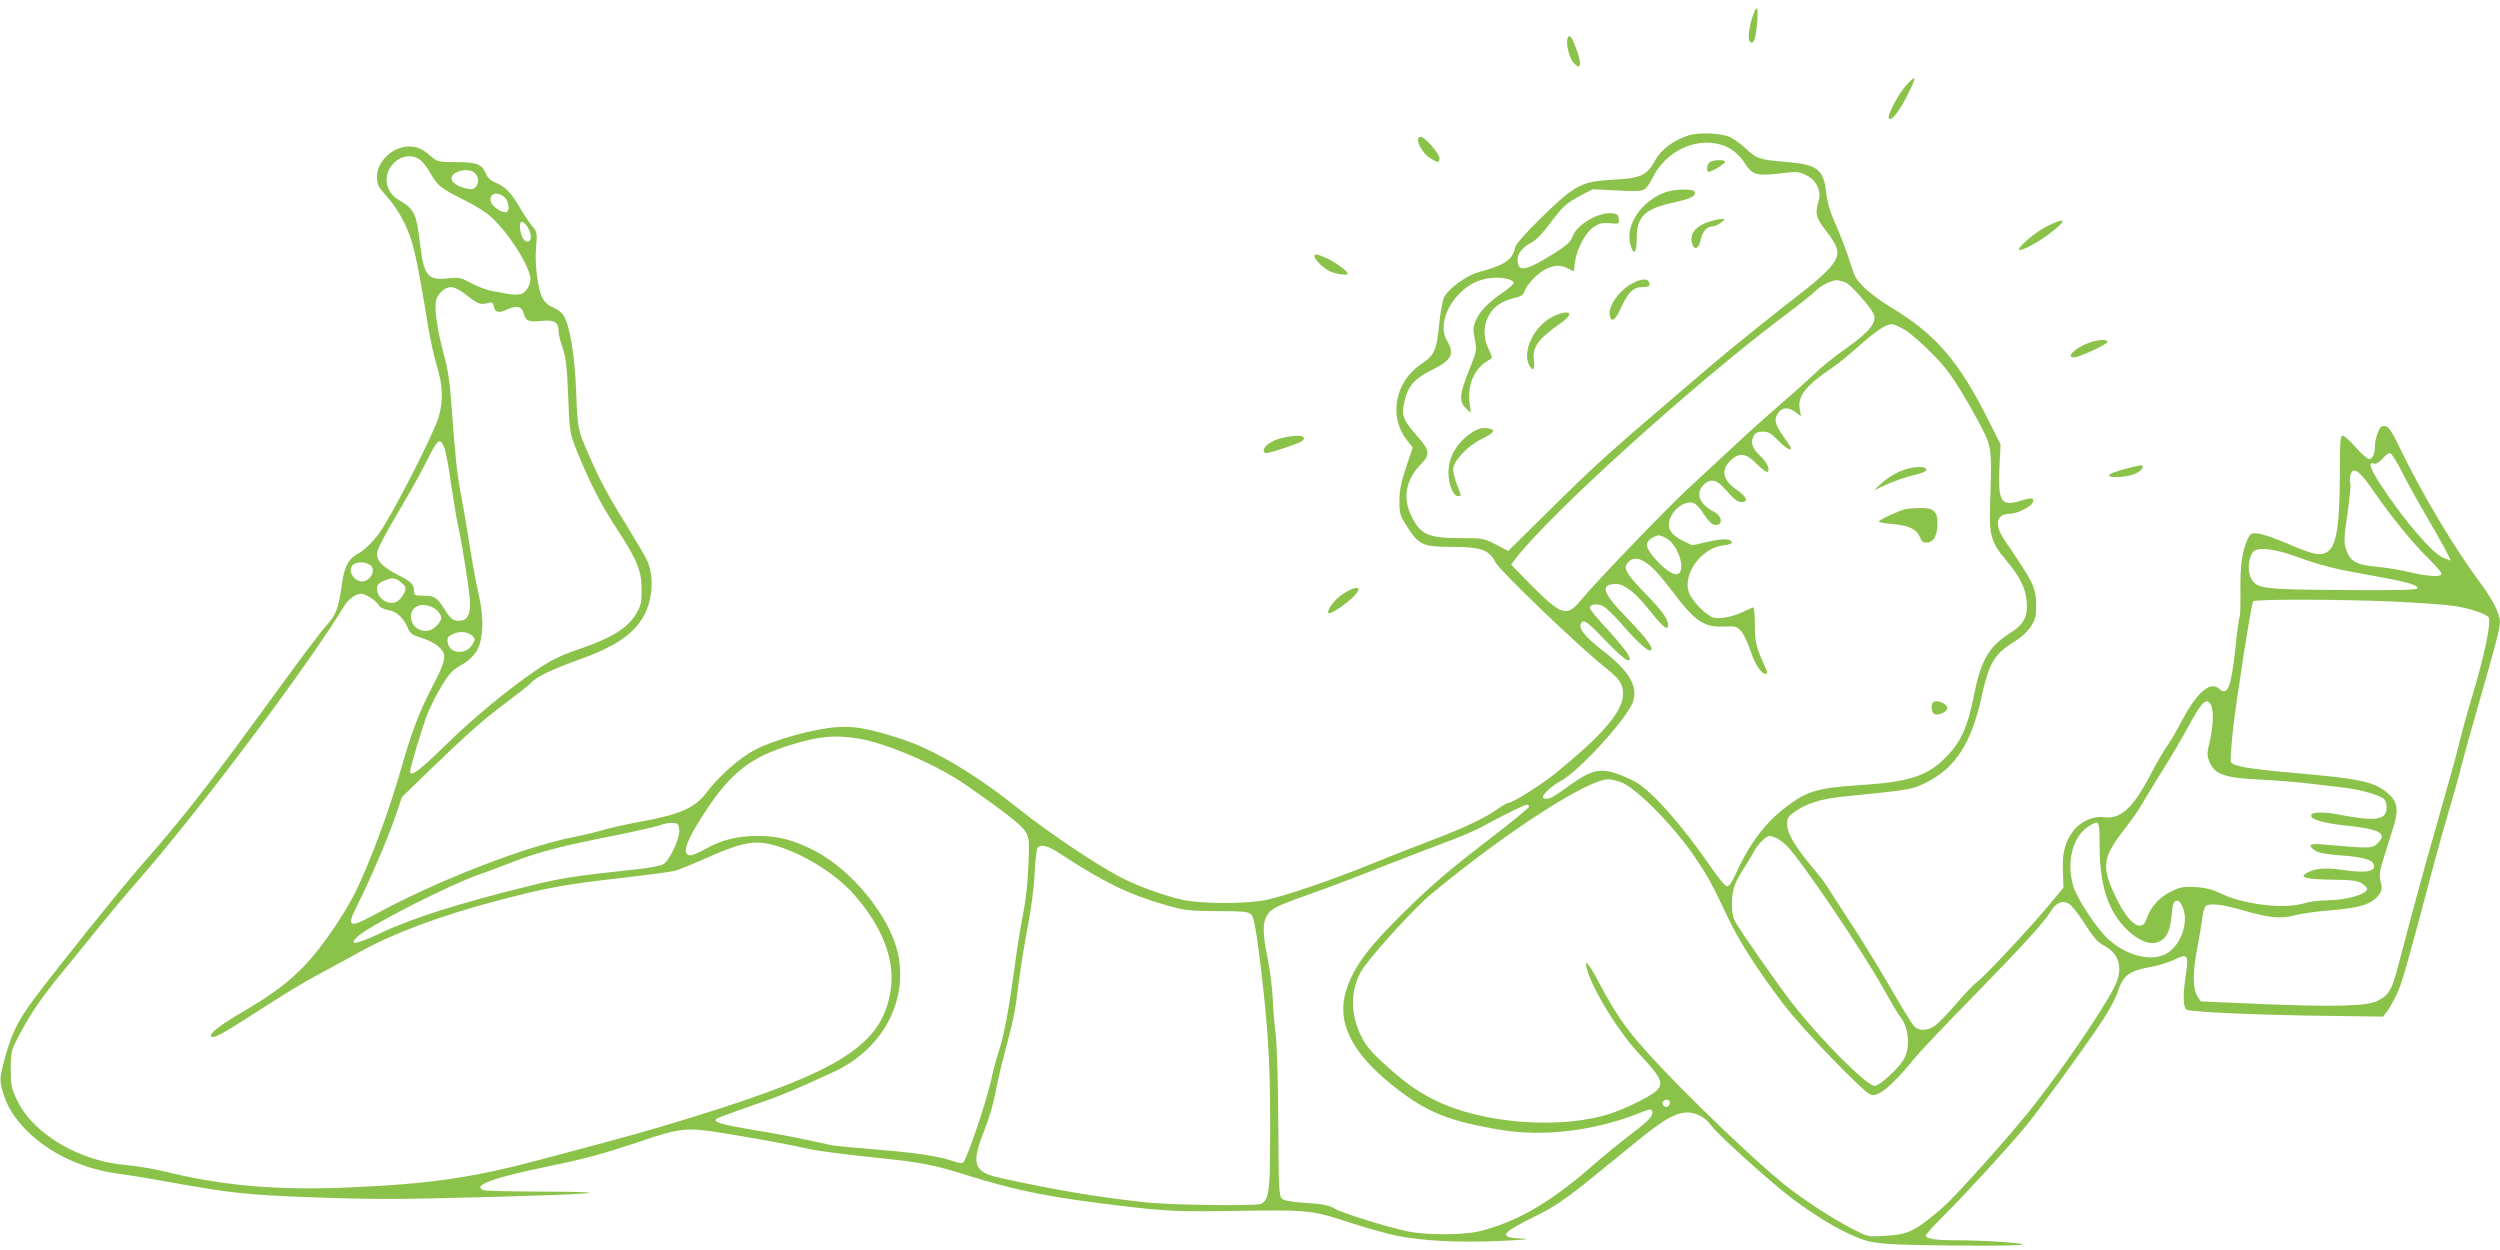 <?xml version="1.0" standalone="no"?>
<!DOCTYPE svg PUBLIC "-//W3C//DTD SVG 20010904//EN"
 "http://www.w3.org/TR/2001/REC-SVG-20010904/DTD/svg10.dtd">
<svg version="1.0" xmlns="http://www.w3.org/2000/svg"
 width="1280pt" height="640pt" viewBox="0 0 1280 640"
 preserveAspectRatio="xMidYMid meet">
<g transform="translate(0,640) scale(0.1,-0.1)"
fill="#8bc34a" stroke="none">
<path d="M8980 6334 c-23 -59 -34 -134 -21 -147 18 -18 29 7 37 90 7 80 1 102
-16 57z"/>
<path d="M8025 6201 c-8 -26 10 -99 31 -122 39 -43 45 -9 13 75 -23 62 -35 75
-44 47z"/>
<path d="M9755 5958 c-34 -40 -85 -134 -85 -157 0 -21 19 -11 43 22 34 44 99
177 88 177 -5 0 -26 -19 -46 -42z"/>
<path d="M8643 5706 c-76 -25 -140 -73 -170 -129 -41 -76 -73 -90 -214 -97
-162 -9 -195 -26 -365 -192 -87 -85 -133 -138 -137 -156 -13 -63 -52 -89 -188
-126 -63 -18 -151 -82 -175 -127 -8 -16 -19 -77 -25 -135 -13 -138 -23 -162
-95 -210 -132 -89 -165 -268 -71 -387 l30 -39 -34 -101 c-26 -77 -34 -119 -34
-172 0 -67 3 -75 43 -137 58 -89 79 -98 229 -98 145 0 189 -16 219 -78 20 -41
423 -429 561 -538 77 -62 92 -84 93 -137 0 -87 -99 -205 -342 -403 -69 -57
-222 -154 -243 -154 -7 0 -30 -13 -53 -29 -64 -47 -173 -99 -352 -167 -91 -34
-230 -89 -310 -122 -181 -74 -421 -156 -520 -178 -99 -23 -337 -23 -435 -1
-106 24 -241 74 -334 124 -121 65 -367 231 -504 341 -224 179 -439 307 -607
360 -162 52 -231 65 -325 59 -112 -7 -321 -64 -420 -116 -77 -40 -186 -137
-247 -218 -59 -80 -136 -114 -355 -153 -63 -12 -143 -30 -176 -40 -34 -10
-100 -26 -147 -35 -253 -49 -706 -225 -1022 -398 -133 -72 -146 -65 -88 49 61
121 156 342 194 453 l34 100 138 134 c211 203 279 263 400 353 60 45 116 89
123 98 25 29 104 68 236 115 193 69 285 130 340 225 46 81 55 200 20 283 -7
17 -56 100 -108 185 -101 163 -139 236 -194 363 -55 125 -56 130 -63 320 -7
188 -33 342 -66 393 -9 13 -33 31 -54 39 -25 10 -42 26 -54 50 -24 50 -39 176
-31 261 6 68 5 74 -19 103 -14 17 -44 61 -65 97 -46 78 -72 105 -124 127 -26
10 -41 26 -51 50 -19 45 -47 55 -156 55 -84 0 -91 2 -122 29 -47 40 -71 51
-115 51 -84 -1 -163 -77 -163 -156 0 -38 6 -51 50 -99 27 -30 66 -87 85 -126
50 -99 66 -167 130 -559 10 -58 29 -141 42 -185 30 -96 33 -177 9 -260 -26
-89 -247 -519 -308 -600 -33 -43 -70 -79 -96 -94 -58 -31 -78 -67 -92 -164
-17 -122 -29 -155 -80 -211 -26 -28 -150 -193 -275 -366 -329 -452 -454 -613
-671 -860 -115 -132 -419 -510 -547 -681 -91 -121 -124 -192 -162 -344 -15
-60 -16 -76 -5 -120 21 -82 59 -146 129 -216 117 -116 286 -195 471 -219 47
-6 157 -24 245 -40 332 -60 408 -68 765 -81 277 -10 440 -10 830 1 612 16 737
27 338 29 -163 0 -303 4 -312 7 -61 23 45 63 312 118 212 44 289 65 488 131
206 70 237 73 411 46 164 -26 372 -64 466 -86 37 -8 176 -26 310 -40 262 -27
308 -36 497 -95 224 -70 388 -104 660 -139 312 -40 384 -45 615 -42 489 7 464
10 699 -66 77 -24 170 -50 207 -58 132 -28 323 -38 534 -29 122 6 171 10 125
12 -131 5 -121 25 53 111 128 63 166 91 462 334 181 149 234 184 295 198 54
12 114 -12 149 -61 28 -39 207 -204 361 -332 100 -84 248 -180 344 -224 117
-54 136 -56 522 -61 214 -2 364 -1 368 5 5 9 -204 22 -355 22 -91 0 -139 8
-139 24 0 6 43 54 96 106 105 104 325 344 417 455 70 85 319 428 395 545 31
47 64 109 74 139 29 89 58 110 173 131 39 7 92 24 119 37 66 33 73 25 58 -74
-16 -104 -15 -168 2 -182 16 -13 384 -29 774 -33 l233 -3 20 25 c10 14 33 52
49 86 27 56 51 139 186 649 25 94 63 229 84 300 22 72 49 168 60 215 12 47 53
195 92 330 83 289 108 385 108 413 0 43 -36 115 -101 203 -133 178 -299 457
-411 689 -42 87 -58 111 -76 113 -18 3 -26 -4 -37 -32 -8 -19 -15 -48 -15 -63
0 -46 -11 -73 -30 -73 -9 0 -40 27 -69 60 -29 33 -59 60 -67 60 -12 0 -14 -34
-14 -202 -1 -249 -16 -351 -56 -387 -36 -31 -75 -24 -213 36 -58 25 -124 48
-147 51 -38 4 -42 2 -57 -31 -27 -57 -38 -134 -36 -263 1 -67 -1 -126 -4 -131
-3 -5 -13 -74 -21 -154 -23 -213 -40 -256 -86 -214 -44 39 -113 -21 -189 -166
-24 -46 -58 -104 -76 -129 -18 -25 -56 -92 -86 -149 -87 -168 -154 -228 -238
-215 -51 8 -119 -22 -154 -68 -44 -57 -59 -113 -55 -208 l3 -85 -75 -90 c-101
-121 -333 -369 -370 -395 -16 -11 -63 -61 -105 -110 -42 -49 -90 -99 -107
-111 -38 -27 -83 -29 -108 -3 -10 10 -67 102 -125 204 -59 102 -149 248 -200
325 -50 77 -102 157 -114 177 -12 21 -52 73 -88 115 -84 101 -123 168 -123
214 0 31 6 40 39 63 61 43 134 65 244 77 364 37 353 35 432 74 145 72 228 200
279 430 41 185 65 226 178 295 26 16 60 48 75 71 24 36 28 53 28 108 0 92 -12
116 -158 330 -59 85 -48 141 28 141 32 0 104 36 112 56 10 26 -5 28 -62 10
-99 -31 -116 -4 -108 170 l6 119 -58 115 c-154 310 -273 448 -504 587 -101 62
-172 125 -188 170 -6 15 -22 62 -35 103 -14 41 -42 112 -62 157 -25 55 -40
106 -45 151 -13 125 -44 150 -206 163 -137 11 -151 16 -207 69 -24 22 -59 48
-78 57 -46 22 -163 27 -217 9z m166 -46 c51 -14 93 -47 126 -98 37 -57 59 -64
179 -50 84 10 96 10 132 -8 54 -26 81 -81 65 -134 -19 -64 -14 -84 39 -153 68
-87 73 -119 28 -177 -19 -25 -76 -78 -128 -118 -176 -136 -404 -320 -496 -399
-50 -43 -146 -125 -214 -183 -294 -251 -378 -326 -591 -537 l-227 -224 -63 33
c-62 32 -67 33 -189 33 -162 0 -202 20 -249 125 -39 86 -20 178 53 252 50 51
47 73 -20 148 -64 72 -77 99 -68 149 16 98 48 138 144 186 103 51 119 82 79
150 -38 63 -13 162 60 238 48 51 103 78 170 84 56 5 111 -8 111 -26 0 -6 -26
-28 -57 -50 -74 -50 -118 -96 -138 -144 -13 -32 -14 -47 -4 -95 11 -56 10 -59
-30 -159 -48 -119 -52 -159 -16 -193 l26 -24 -7 54 c-11 95 27 177 100 217 19
10 18 12 -2 55 -27 55 -28 117 -2 168 25 48 65 77 129 93 36 8 51 17 55 32 9
33 65 94 107 115 46 24 80 25 118 5 l29 -14 6 48 c9 67 54 151 96 179 28 19
44 23 83 19 47 -4 48 -4 45 22 -2 21 -9 27 -33 29 -70 8 -184 -59 -204 -120
-9 -26 -30 -45 -95 -86 -147 -92 -186 -98 -186 -30 0 32 27 63 77 90 18 9 56
49 86 90 67 90 86 108 162 148 l60 31 121 -6 c80 -5 128 -4 141 4 11 6 30 31
42 56 64 136 217 213 350 175z m-6656 -80 c14 -11 39 -44 55 -74 33 -58 53
-73 180 -136 46 -22 103 -59 128 -82 83 -77 179 -222 198 -301 9 -36 -17 -85
-49 -93 -14 -3 -40 -3 -58 0 -17 4 -54 10 -82 15 -27 4 -77 22 -110 40 -55 30
-64 32 -121 26 -104 -12 -124 13 -143 175 -20 161 -28 178 -112 228 -60 36
-77 109 -40 166 38 57 107 73 154 36z m281 -69 c21 -23 18 -60 -6 -75 -22 -14
-96 11 -112 37 -26 44 82 78 118 38z m143 -116 c23 -16 34 -56 22 -77 -12 -19
-78 19 -86 50 -9 39 26 54 64 27z m139 -192 c8 -32 -9 -51 -30 -34 -18 15 -31
74 -20 92 9 15 41 -22 50 -58z m6731 -248 c24 -7 127 -122 145 -161 20 -43
-18 -91 -135 -174 -59 -41 -135 -102 -169 -136 -35 -33 -110 -101 -168 -150
-57 -49 -164 -145 -238 -214 -74 -69 -181 -168 -237 -220 -113 -104 -477 -483
-551 -573 -73 -89 -99 -80 -268 91 l-89 91 25 33 c170 223 906 889 1363 1233
83 62 159 123 170 135 24 27 94 61 115 55 8 -2 25 -6 37 -10z m-7052 -71 c57
-44 65 -46 115 -33 9 3 16 -5 18 -19 5 -32 26 -37 67 -17 49 23 77 17 86 -19
11 -40 25 -46 93 -39 65 7 86 -7 86 -54 0 -13 9 -52 21 -86 17 -49 22 -99 28
-247 7 -183 8 -186 45 -280 63 -155 120 -268 196 -385 112 -170 134 -224 135
-321 0 -72 -3 -85 -30 -130 -44 -71 -124 -120 -280 -174 -104 -35 -149 -57
-225 -108 -149 -101 -320 -242 -475 -393 -129 -126 -175 -160 -175 -128 0 21
61 222 87 289 30 75 91 185 123 217 11 13 39 32 60 43 22 11 52 39 67 61 37
57 43 170 15 289 -11 47 -32 159 -46 250 -14 91 -35 211 -46 268 -20 101 -30
204 -50 477 -7 101 -18 171 -40 250 -31 115 -47 226 -37 267 9 36 44 68 76 68
17 0 49 -16 86 -46z m7361 -175 c27 -17 88 -70 135 -118 68 -68 103 -115 167
-223 45 -75 93 -165 109 -200 29 -68 31 -92 22 -358 -5 -150 7 -190 82 -278
71 -84 101 -143 106 -216 5 -76 -14 -112 -89 -160 -108 -69 -147 -139 -184
-329 -29 -147 -66 -228 -138 -301 -96 -99 -190 -130 -446 -146 -215 -14 -269
-30 -380 -115 -102 -78 -184 -187 -250 -333 -23 -51 -38 -72 -49 -70 -9 2 -47
48 -84 103 -146 211 -295 380 -382 431 -23 13 -68 33 -101 44 -80 28 -130 16
-230 -56 -41 -30 -83 -58 -94 -64 -24 -13 -50 -13 -50 0 0 15 49 59 87 79 94
48 345 323 374 408 26 80 -19 157 -154 261 -90 69 -128 116 -112 141 13 22 32
9 125 -89 52 -55 103 -100 113 -100 16 0 16 2 2 30 -9 17 -56 74 -105 128 -50
53 -90 102 -90 109 0 20 37 25 68 9 16 -8 57 -48 92 -88 73 -85 130 -138 147
-138 29 0 -13 59 -112 161 -132 135 -146 178 -59 179 38 0 95 -43 156 -119 69
-87 101 -117 106 -103 10 32 -16 72 -107 166 -108 111 -122 137 -95 167 43 47
111 5 216 -135 126 -168 169 -198 274 -194 61 3 67 1 89 -24 13 -15 34 -60 47
-99 22 -69 55 -119 79 -119 6 0 9 6 6 13 -58 130 -61 142 -62 234 0 51 -4 93
-8 93 -4 0 -25 -9 -47 -20 -51 -26 -117 -40 -153 -33 -33 7 -100 70 -124 117
-48 93 51 240 172 254 27 3 44 9 42 16 -6 19 -48 19 -128 1 l-75 -17 -51 25
c-66 34 -83 70 -57 124 23 46 74 78 110 69 16 -4 37 -25 56 -56 17 -27 39 -52
49 -55 48 -16 54 38 7 63 -78 42 -99 94 -56 139 30 32 64 29 99 -9 63 -70 73
-78 96 -78 37 0 27 26 -22 60 -74 51 -86 101 -36 151 45 44 81 40 136 -17 25
-25 49 -43 54 -40 16 11 -1 48 -41 86 -39 38 -46 66 -28 101 8 13 21 19 46 19
28 0 43 -9 78 -45 39 -40 66 -56 66 -39 0 3 -18 31 -40 61 -43 61 -49 86 -24
121 19 28 53 28 88 1 l27 -21 -7 40 c-10 66 32 118 171 212 28 19 85 66 128
104 87 79 142 116 173 116 11 0 42 -14 70 -31z m-7481 -602 c8 -19 23 -101 34
-183 12 -82 28 -178 36 -214 18 -80 53 -294 60 -375 7 -73 -8 -109 -48 -113
-34 -4 -51 9 -84 63 -35 56 -50 65 -105 65 -41 0 -48 3 -48 19 0 38 -13 52
-74 83 -81 40 -116 74 -116 112 0 20 34 88 104 205 57 97 123 214 146 261 62
125 72 133 95 77z m10024 -125 c27 -54 86 -160 130 -235 75 -128 123 -217 116
-217 -1 0 -18 7 -37 15 -54 22 -201 193 -315 367 -60 91 -71 127 -37 114 8 -3
26 7 41 24 14 17 32 30 40 30 7 0 35 -44 62 -98z m-146 -97 c89 -129 198 -263
281 -345 36 -35 66 -70 66 -77 0 -19 -61 -16 -165 8 -49 12 -127 24 -173 28
-98 9 -131 28 -150 89 -12 36 -11 59 7 182 11 77 18 146 15 155 -4 8 -3 27 0
41 13 49 45 27 119 -81z m-3623 -240 c67 -35 109 -185 51 -185 -42 0 -154 116
-149 154 2 11 14 26 28 33 32 16 35 16 70 -2z m3250 -103 c58 -22 155 -49 215
-61 61 -11 160 -30 220 -41 123 -23 167 -38 162 -53 -2 -8 -122 -10 -382 -8
-419 3 -442 6 -471 64 -19 36 -11 108 14 133 25 26 119 13 242 -34z m-9885
-35 c38 -29 -8 -97 -56 -82 -32 10 -53 50 -39 74 13 25 66 29 95 8z m160 -90
c22 -19 25 -26 17 -47 -5 -14 -19 -33 -30 -43 -40 -36 -112 3 -112 61 0 16 9
27 33 37 45 20 62 18 92 -8z m-158 -77 c17 -10 36 -28 42 -38 6 -12 26 -22 50
-26 42 -6 78 -40 100 -94 11 -25 23 -34 66 -47 30 -8 67 -27 84 -40 52 -44 49
-67 -23 -206 -72 -140 -107 -231 -166 -437 -57 -200 -148 -446 -221 -601 -57
-120 -179 -300 -265 -390 -88 -92 -165 -150 -325 -244 -100 -58 -159 -102
-159 -118 0 -21 38 -5 143 62 264 169 308 196 417 255 63 34 152 82 198 108
176 98 422 190 729 270 228 60 343 81 618 111 127 15 248 31 269 36 22 6 98
37 170 69 166 74 236 89 326 66 143 -36 319 -141 416 -249 150 -166 219 -342
194 -498 -43 -279 -255 -414 -1015 -649 -228 -70 -291 -88 -765 -214 -362 -97
-579 -128 -1001 -146 -370 -15 -642 9 -949 85 -52 12 -131 25 -175 29 -243 17
-485 159 -567 332 -30 62 -33 78 -33 160 0 89 1 94 44 175 54 105 116 195 226
329 48 58 132 161 187 230 56 69 145 175 198 235 315 361 866 1095 1055 1406
20 33 57 59 85 59 8 0 29 -9 47 -20z m10358 -20 c121 -6 256 -15 299 -21 86
-11 181 -43 189 -62 11 -30 -23 -194 -83 -394 -22 -72 -51 -176 -64 -230 -13
-54 -49 -186 -80 -293 -30 -107 -71 -253 -92 -325 -44 -158 -104 -380 -144
-535 -33 -128 -48 -154 -106 -184 -53 -28 -224 -32 -612 -16 l-294 13 -16 24
c-25 39 -26 119 -4 239 12 60 24 134 28 164 4 30 12 58 18 62 22 15 86 7 187
-22 138 -40 200 -46 269 -26 30 8 111 20 180 25 162 13 219 33 254 86 12 18
13 30 5 61 -9 32 -7 52 21 138 17 56 38 122 46 147 24 79 19 120 -18 156 -76
71 -131 84 -518 118 -211 19 -290 33 -298 54 -3 8 2 83 11 166 18 159 93 641
103 656 7 12 445 11 719 -1z m-10012 -51 c23 -28 22 -41 -8 -73 -17 -18 -34
-26 -58 -26 -75 0 -102 104 -34 129 29 11 78 -4 100 -30z m177 -126 c13 -12
13 -17 0 -41 -33 -58 -121 -51 -128 11 -3 23 2 30 30 42 36 15 74 11 98 -12z
m8900 -352 c15 -29 12 -106 -6 -186 -15 -63 -15 -73 -1 -107 26 -62 75 -80
247 -89 80 -4 188 -12 240 -18 52 -6 137 -16 188 -22 92 -10 192 -38 218 -60
15 -12 18 -57 6 -76 -21 -33 -79 -34 -241 -3 -67 13 -128 13 -136 0 -14 -22
49 -43 168 -56 184 -19 222 -40 171 -91 -28 -28 -37 -28 -276 -7 -74 7 -87 -3
-43 -32 18 -11 60 -19 133 -24 117 -8 167 -24 167 -54 0 -30 -45 -36 -153 -21
-98 14 -145 10 -191 -14 -42 -23 -7 -33 126 -35 105 -1 135 -5 156 -19 15 -10
27 -22 27 -27 0 -29 -109 -60 -213 -60 -34 0 -84 -7 -111 -15 -104 -32 -316
-5 -431 53 -35 17 -72 27 -122 30 -64 4 -79 1 -128 -23 -60 -29 -105 -80 -125
-141 -24 -73 -93 -23 -158 115 -75 157 -68 200 51 353 35 46 71 97 80 114 9
17 55 93 102 168 48 76 111 183 141 239 68 126 92 148 114 108z m-6927 -172
c144 -23 405 -135 554 -239 203 -141 286 -207 305 -240 18 -32 19 -48 13 -180
-3 -80 -15 -183 -25 -230 -10 -47 -31 -173 -45 -280 -30 -223 -56 -361 -84
-441 -10 -31 -24 -83 -31 -115 -22 -113 -125 -419 -149 -447 -4 -4 -27 -1 -50
8 -72 25 -198 44 -401 60 -107 9 -204 18 -215 20 -11 2 -72 15 -135 29 -63 14
-187 37 -275 51 -161 27 -204 40 -188 56 4 4 81 33 171 64 145 49 223 81 427
175 255 117 389 367 330 618 -43 184 -236 419 -422 515 -110 57 -188 77 -295
77 -102 0 -183 -20 -265 -66 -67 -37 -91 -42 -100 -19 -10 27 25 100 107 223
125 188 226 266 428 328 147 45 222 52 345 33z m3899 -221 c76 -22 272 -219
387 -388 64 -95 86 -134 164 -300 60 -128 155 -276 289 -452 97 -128 409 -451
446 -463 41 -12 106 42 232 195 30 36 158 171 285 300 257 263 371 388 403
441 28 47 59 61 93 43 14 -7 52 -54 83 -104 43 -68 67 -95 96 -110 76 -39 100
-109 65 -193 -37 -90 -248 -404 -415 -618 -113 -146 -403 -470 -474 -532 -141
-121 -173 -137 -290 -144 -91 -6 -91 -6 -171 35 -98 49 -267 160 -355 232
-160 131 -458 417 -646 617 -148 159 -202 233 -295 408 -60 114 -84 137 -59
58 35 -109 161 -310 263 -419 116 -125 128 -151 85 -191 -29 -27 -145 -84
-225 -112 -252 -86 -663 -56 -908 67 -88 44 -152 89 -249 177 -74 67 -102 100
-126 148 -55 112 -57 225 -5 327 32 62 265 320 361 401 381 316 799 587 908
589 10 0 36 -5 58 -12z m-464 -130 c-3 -7 -107 -92 -233 -188 -173 -133 -270
-216 -401 -345 -181 -178 -252 -271 -294 -383 -64 -169 8 -331 226 -506 174
-140 286 -186 564 -232 213 -35 477 -3 698 85 64 26 72 26 72 3 0 -22 -28 -48
-135 -129 -44 -34 -127 -102 -185 -153 -207 -180 -384 -281 -570 -325 -85 -19
-268 -19 -361 0 -110 23 -339 95 -378 118 -26 16 -61 23 -144 28 -78 5 -114
12 -125 23 -13 13 -16 65 -17 378 -1 200 -7 406 -13 458 -7 52 -14 140 -16
195 -3 55 -14 144 -26 199 -37 179 -25 232 63 270 29 13 106 42 172 65 66 23
215 79 330 125 116 46 269 104 340 131 72 26 159 63 195 83 109 60 214 111
228 112 8 0 12 -6 10 -12z m-4350 -117 c4 -41 -49 -155 -81 -175 -12 -8 -67
-19 -122 -25 -353 -38 -402 -46 -585 -92 -334 -82 -588 -163 -736 -234 -132
-62 -174 -69 -123 -20 56 54 466 263 629 320 36 13 113 41 171 64 133 51 244
79 506 131 114 23 224 48 243 55 19 8 49 13 65 12 26 -2 30 -6 33 -36z m7272
-84 c0 -200 44 -334 141 -428 56 -54 114 -78 156 -63 44 15 64 54 71 135 6 59
10 74 25 77 12 3 22 -7 33 -34 30 -72 -6 -185 -75 -231 -75 -51 -209 -21 -307
69 -59 54 -160 207 -179 272 -36 120 -4 248 73 301 61 41 62 39 62 -98z
m-1658 44 c13 -5 38 -24 57 -42 75 -77 382 -530 496 -734 37 -66 73 -127 80
-135 46 -51 58 -156 25 -219 -22 -44 -126 -141 -151 -141 -41 0 -277 236 -424
425 -73 94 -269 375 -293 420 -21 40 -19 139 3 190 9 22 30 59 46 83 16 24 38
61 49 82 18 36 63 80 81 80 4 0 18 -4 31 -9z m-3659 -85 c216 -142 348 -206
532 -259 102 -29 121 -31 267 -32 134 0 160 -3 174 -17 12 -12 23 -64 40 -196
52 -416 61 -589 56 -1085 -2 -142 -12 -187 -47 -201 -33 -12 -471 -6 -600 9
-262 30 -433 59 -730 123 -141 31 -155 70 -86 242 22 54 47 138 56 186 9 49
27 131 41 183 52 192 63 249 78 376 9 72 29 202 46 290 19 95 34 209 37 280 3
66 10 126 15 133 18 22 53 13 121 -32z m3117 -1270 c0 -8 -5 -18 -11 -22 -14
-8 -33 11 -25 25 10 16 36 13 36 -3z"/>
<path d="M8752 5568 c-14 -14 -16 -48 -3 -48 17 0 91 47 84 53 -11 12 -68 8
-81 -5z"/>
<path d="M8527 5416 c-124 -45 -208 -170 -179 -270 16 -57 32 -42 32 31 0 117
40 154 197 188 82 18 111 34 98 55 -9 14 -103 12 -148 -4z"/>
<path d="M8751 5265 c-73 -23 -105 -67 -85 -119 10 -27 32 -18 39 17 10 48 32
77 59 77 13 0 34 9 47 20 23 18 23 19 4 19 -11 0 -40 -6 -64 -14z"/>
<path d="M8359 4950 c-69 -36 -127 -118 -117 -166 7 -39 29 -24 57 39 35 78
64 107 106 107 37 0 46 6 38 26 -7 19 -41 17 -84 -6z"/>
<path d="M7955 4781 c-99 -46 -164 -178 -125 -252 18 -33 30 -21 24 24 -10 70
21 112 140 195 70 48 43 71 -39 33z"/>
<path d="M7535 4185 c-76 -51 -118 -123 -119 -205 0 -60 24 -120 49 -120 18 0
19 -5 -5 58 -11 29 -20 64 -20 79 0 42 77 123 149 157 67 33 73 49 20 54 -25
2 -47 -5 -74 -23z"/>
<path d="M9733 3989 c-28 -11 -71 -38 -95 -59 l-43 -40 66 30 c37 17 98 38
137 47 49 12 68 21 65 30 -7 19 -69 15 -130 -8z"/>
<path d="M9755 3793 c-34 -8 -135 -55 -135 -63 0 -4 31 -10 69 -13 84 -7 124
-26 141 -67 10 -25 18 -30 39 -28 33 4 51 39 51 99 0 62 -20 79 -91 78 -30 -1
-63 -3 -74 -6z"/>
<path d="M9897 2803 c-13 -12 -7 -54 9 -60 21 -8 64 13 64 31 0 25 -56 47 -73
29z"/>
<path d="M7260 5685 c0 -29 31 -76 63 -95 40 -25 47 -25 47 0 0 24 -76 110
-96 110 -8 0 -14 -7 -14 -15z"/>
<path d="M10481 5242 c-62 -30 -166 -121 -140 -122 23 0 104 45 165 93 81 63
70 76 -25 29z"/>
<path d="M6730 5088 c0 -16 44 -60 75 -75 30 -16 95 -25 95 -15 0 19 -93 80
-147 96 -16 5 -23 3 -23 -6z"/>
<path d="M10696 4645 c-69 -24 -122 -75 -78 -75 27 0 172 67 172 80 0 14 -48
12 -94 -5z"/>
<path d="M6557 4156 c-50 -14 -87 -40 -87 -63 0 -7 6 -13 13 -13 20 0 170 50
184 62 34 28 -27 36 -110 14z"/>
<path d="M10915 4008 c-83 -21 -117 -33 -116 -43 3 -15 97 -8 136 11 19 9 35
23 35 30 0 15 1 15 -55 2z"/>
<path d="M6876 3359 c-39 -26 -76 -71 -76 -94 0 -27 139 73 154 111 9 24 -28
16 -78 -17z"/>
</g>
</svg>

